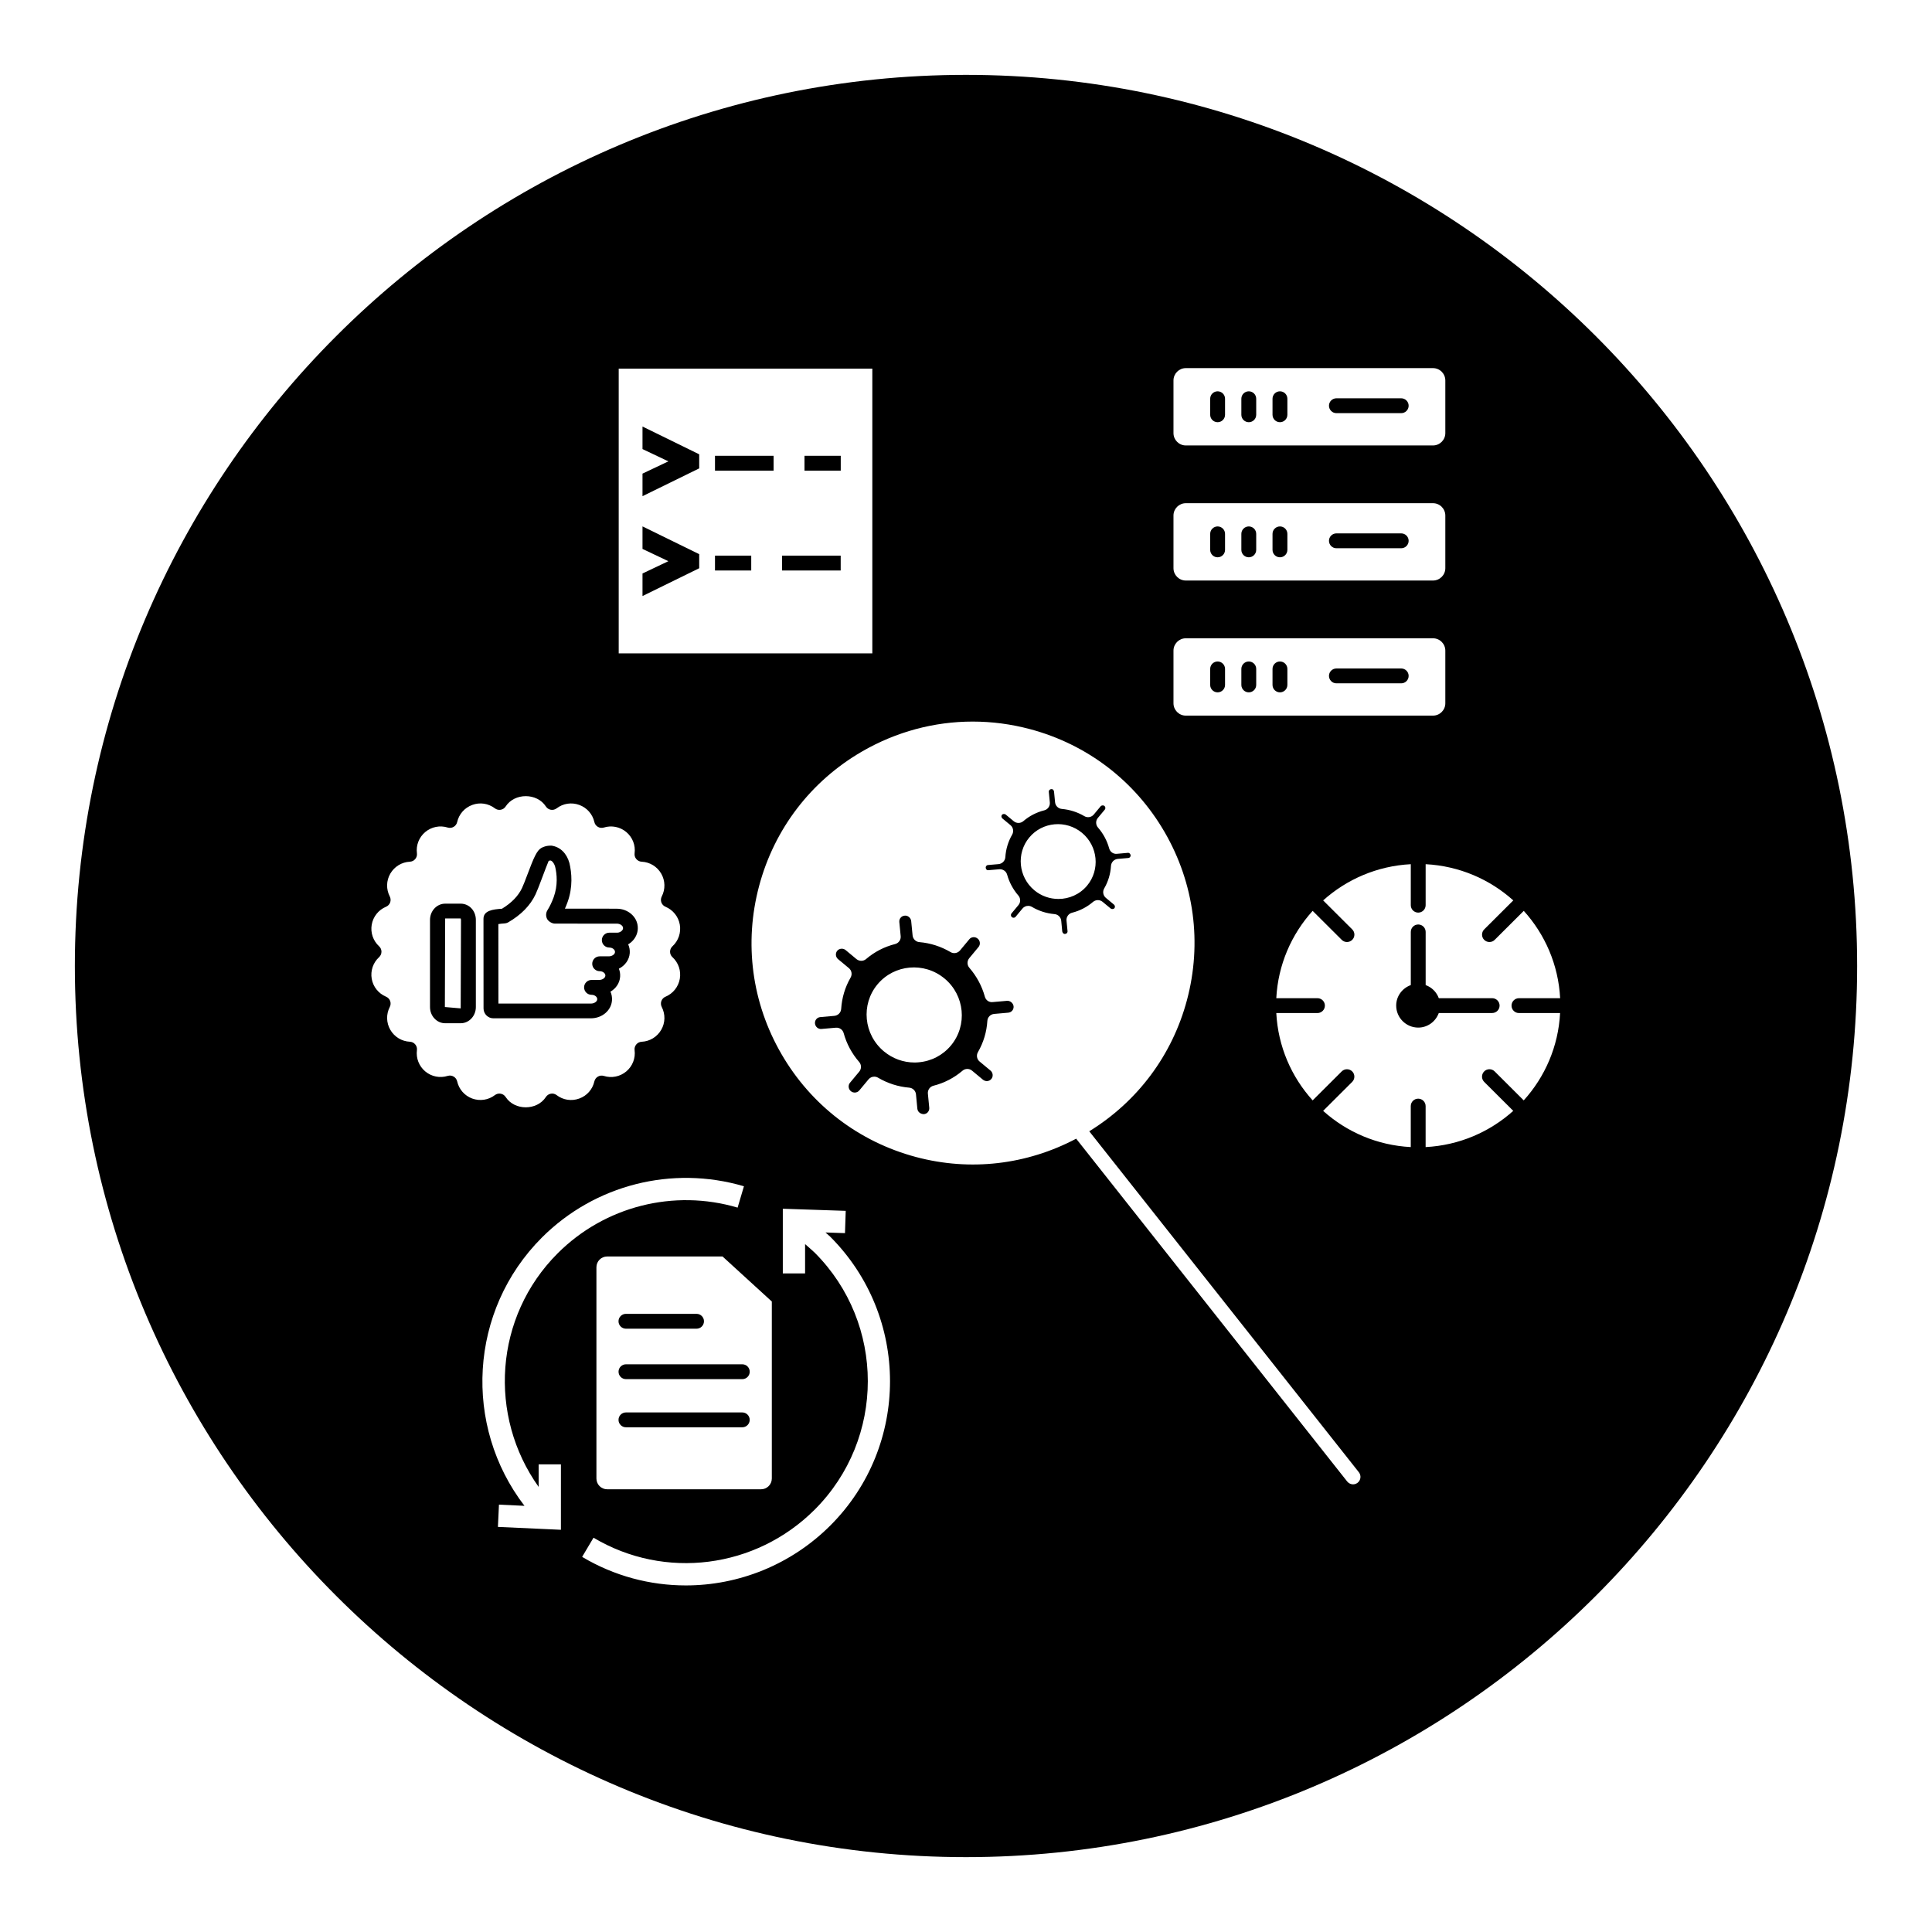 <?xml version="1.0" encoding="UTF-8"?>
<!-- Uploaded to: ICON Repo, www.svgrepo.com, Generator: ICON Repo Mixer Tools -->
<svg fill="#000000" width="800px" height="800px" version="1.1" viewBox="144 144 512 512" xmlns="http://www.w3.org/2000/svg">
 <g>
  <path d="m351.26 291.25h15.531v3.938h-15.531z"/>
  <path d="m357.2 264.79h9.605v3.938h-9.605z"/>
  <path d="m266.09 383.48h-4.117c-2.211 0-4.016 1.93-4.016 4.297v23.105c0 2.363 1.801 4.289 4.016 4.289h4.117c2.211 0 4.016-1.93 4.016-4.289v-23.105c0-2.41-1.762-4.297-4.016-4.297zm0 27.754-4.195-0.363 0.078-23.473h4.117l0.082 0.371z"/>
  <path d="m474.94 291.69c1.086 0 1.969-0.883 1.969-1.969v-4.242c0-1.086-0.883-1.969-1.969-1.969-1.086 0-1.969 0.883-1.969 1.969v4.242c0 1.086 0.883 1.969 1.969 1.969z"/>
  <path d="m466.68 291.69c1.086 0 1.969-0.883 1.969-1.969v-4.242c0-1.086-0.883-1.969-1.969-1.969-1.086 0-1.969 0.883-1.969 1.969v4.242c0 1.086 0.883 1.969 1.969 1.969z"/>
  <path d="m274.74 413.86h25.883c2.945 0 5.391-2.102 5.559-4.762 0.055-0.797-0.078-1.582-0.402-2.297 1.449-0.844 2.449-2.289 2.559-3.969 0.055-0.73-0.062-1.449-0.332-2.117 1.621-0.812 2.762-2.356 2.883-4.141 0.055-0.812-0.086-1.59-0.418-2.312 0.48-0.285 0.922-0.645 1.289-1.062 0.906-1.016 1.355-2.297 1.25-3.621-0.18-2.668-2.621-4.762-5.559-4.762 0 0-8.824-0.047-13.746-0.008 0.242-0.535 0.465-1.094 0.676-1.668 1.504-4.109 1.117-7.902 0.52-10.43-0.699-2.527-2.41-4.273-4.738-4.606-0.227-0.008-1.395-0.078-2.644 0.574-1.242 0.668-2.016 2.481-3.754 7.094-0.52 1.379-1.016 2.691-1.418 3.551-0.992 2.109-2.785 3.961-5.32 5.496-2.394 0.164-4.902 0.465-4.902 2.676l0.016 23.758c0.012 1.434 1.176 2.606 2.602 2.606zm3.023-25.148c0.301-0.023 0.59-0.109 0.859-0.25 3.457-1.992 5.91-4.496 7.305-7.453 0.434-0.938 0.977-2.356 1.535-3.84 0.652-1.738 1.754-4.66 1.93-5.008 0.242-0.133 0.504-0.125 0.535-0.109 0.309 0.047 0.906 0.621 1.195 1.652 0.465 1.93 0.762 4.902-0.402 8.094-0.473 1.289-1.031 2.441-1.637 3.41-0.449 0.715-0.473 1.621-0.07 2.363 0.348 0.629 1.309 1.195 2.031 1.195h0.008c3.086-0.016 16.422 0.008 16.422 0.008 0.836 0 1.598 0.512 1.637 1.109v0.008c0.023 0.262-0.07 0.496-0.27 0.715-0.301 0.34-0.797 0.551-1.25 0.566h-2.125c-1.086 0-1.969 0.883-1.969 1.969s0.883 1.969 1.969 1.969c0.488 0 0.938 0.18 1.227 0.488 0.203 0.219 0.301 0.465 0.285 0.738-0.039 0.59-0.805 1.102-1.637 1.102h-2.426c-1.086 0-1.969 0.883-1.969 1.969s0.883 1.969 1.969 1.969c0.488 0 0.938 0.18 1.227 0.488 0.203 0.211 0.301 0.465 0.285 0.723-0.039 0.59-0.805 1.109-1.637 1.109h-2.031c-1.086 0-1.969 0.883-1.969 1.969 0 1.086 0.883 1.969 1.969 1.969 0.488 0 0.945 0.18 1.234 0.488 0.195 0.219 0.301 0.465 0.277 0.738-0.039 0.582-0.805 1.094-1.637 1.094h-24.547l-0.016-21.059c0.383-0.082 0.938-0.129 1.691-0.184z"/>
  <path d="m466.68 327.48c1.086 0 1.969-0.883 1.969-1.969v-4.242c0-1.086-0.883-1.969-1.969-1.969-1.086 0-1.969 0.883-1.969 1.969v4.242c0 1.09 0.883 1.969 1.969 1.969z"/>
  <path d="m333.48 291.25h9.605v3.938h-9.605z"/>
  <path d="m474.94 327.48c1.086 0 1.969-0.883 1.969-1.969v-4.242c0-1.086-0.883-1.969-1.969-1.969-1.086 0-1.969 0.883-1.969 1.969v4.242c0 1.09 0.883 1.969 1.969 1.969z"/>
  <path d="m483.2 327.48c1.086 0 1.969-0.883 1.969-1.969v-4.242c0-1.086-0.883-1.969-1.969-1.969-1.086 0-1.969 0.883-1.969 1.969v4.242c0 1.09 0.883 1.969 1.969 1.969z"/>
  <path d="m498.16 325.09h17.176c1.086 0 1.969-0.883 1.969-1.969 0-1.086-0.883-1.969-1.969-1.969h-17.176c-1.086 0-1.969 0.883-1.969 1.969 0.008 1.086 0.883 1.969 1.969 1.969z"/>
  <path d="m314.27 263.01 6.856 3.254-6.856 3.25v5.977l15.027-7.363v-3.731l-15.027-7.359z"/>
  <path d="m314.27 289.47 6.856 3.25-6.856 3.258v5.977l15.027-7.367v-3.727l-15.027-7.359z"/>
  <path d="m333.48 264.79h15.531v3.938h-15.531z"/>
  <path d="m483.2 291.69c1.086 0 1.969-0.883 1.969-1.969v-4.242c0-1.086-0.883-1.969-1.969-1.969-1.086 0-1.969 0.883-1.969 1.969v4.242c0 1.086 0.883 1.969 1.969 1.969z"/>
  <path d="m474.94 255.89c1.086 0 1.969-0.883 1.969-1.969v-4.25c0-1.086-0.883-1.969-1.969-1.969-1.086 0-1.969 0.883-1.969 1.969v4.25c0 1.086 0.883 1.969 1.969 1.969z"/>
  <path d="m483.2 255.89c1.086 0 1.969-0.883 1.969-1.969v-4.25c0-1.086-0.883-1.969-1.969-1.969-1.086 0-1.969 0.883-1.969 1.969v4.25c0 1.086 0.883 1.969 1.969 1.969z"/>
  <path d="m498.16 253.49h17.176c1.086 0 1.969-0.883 1.969-1.969 0-1.086-0.883-1.969-1.969-1.969h-17.176c-1.086 0-1.969 0.883-1.969 1.969 0.008 1.086 0.883 1.969 1.969 1.969z"/>
  <path d="m400 163.84c-130.22 0-236.16 105.95-236.16 236.16s105.94 236.16 236.16 236.16 236.16-105.94 236.16-236.16c0.004-130.22-105.94-236.16-236.16-236.16zm54.984 80.988c0-1.812 1.473-3.273 3.273-3.273h65.496c1.812 0 3.273 1.473 3.273 3.273v13.949c0 1.812-1.473 3.273-3.273 3.273h-65.496c-1.812 0-3.273-1.473-3.273-3.273zm0 35.797c0-1.812 1.473-3.273 3.273-3.273h65.496c1.812 0 3.273 1.473 3.273 3.273v13.949c0 1.812-1.473 3.273-3.273 3.273h-65.496c-1.812 0-3.273-1.473-3.273-3.273zm0 35.801c0-1.812 1.473-3.273 3.273-3.273h65.496c1.812 0 3.273 1.473 3.273 3.273v13.949c0 1.812-1.473 3.273-3.273 3.273h-65.496c-1.812 0-3.273-1.473-3.273-3.273zm-147.02-74.738h67.211v75.461h-67.211zm-42.812 188.88c-0.125-0.535-0.465-1-0.938-1.266-0.473-0.285-1.047-0.34-1.566-0.18-2.07 0.645-4.297 0.195-5.953-1.188-1.66-1.395-2.481-3.504-2.203-5.644 0.07-0.543-0.094-1.094-0.449-1.512-0.348-0.426-0.859-0.676-1.41-0.707-2.172-0.102-4.109-1.281-5.195-3.156-1.078-1.867-1.133-4.141-0.141-6.062 0.25-0.488 0.285-1.062 0.102-1.574-0.188-0.52-0.582-0.93-1.086-1.141-2-0.844-3.426-2.613-3.801-4.731-0.371-2.133 0.355-4.281 1.945-5.746 0.402-0.371 0.637-0.891 0.637-1.441 0-0.551-0.227-1.07-0.629-1.441-1.598-1.473-2.32-3.621-1.953-5.746 0.379-2.125 1.793-3.898 3.801-4.738 0.504-0.211 0.898-0.621 1.086-1.141 0.18-0.512 0.148-1.086-0.102-1.574-0.992-1.93-0.945-4.195 0.141-6.062 1.086-1.867 3.023-3.055 5.195-3.156 0.551-0.031 1.062-0.285 1.41-0.707 0.355-0.418 0.52-0.969 0.449-1.512-0.277-2.148 0.551-4.258 2.203-5.644 1.66-1.387 3.891-1.836 5.953-1.188 0.52 0.156 1.094 0.102 1.566-0.18 0.473-0.27 0.812-0.73 0.938-1.266 0.473-2.109 1.969-3.809 4.008-4.551 2.039-0.754 4.273-0.402 6 0.914 0.441 0.332 0.992 0.465 1.527 0.371 0.543-0.094 1.016-0.41 1.316-0.875 2.356-3.644 8.305-3.644 10.66 0 0.301 0.465 0.77 0.781 1.316 0.875 0.535 0.094 1.086-0.039 1.527-0.371 1.723-1.316 3.953-1.66 6-0.914 2.031 0.738 3.535 2.441 4.008 4.551 0.125 0.535 0.465 1 0.938 1.266 0.473 0.285 1.039 0.332 1.566 0.18 2.07-0.645 4.297-0.195 5.953 1.188 1.66 1.395 2.481 3.504 2.203 5.644-0.07 0.543 0.094 1.094 0.449 1.512 0.348 0.426 0.859 0.676 1.41 0.707 2.172 0.102 4.109 1.281 5.195 3.156 1.078 1.867 1.133 4.141 0.141 6.062-0.25 0.488-0.285 1.062-0.102 1.574 0.188 0.52 0.582 0.93 1.086 1.141 2 0.844 3.426 2.613 3.801 4.731 0.371 2.133-0.355 4.281-1.953 5.754-0.402 0.371-0.629 0.898-0.629 1.441 0 0.551 0.227 1.078 0.637 1.441 1.59 1.473 2.32 3.613 1.945 5.746-0.379 2.125-1.793 3.898-3.801 4.738-0.504 0.211-0.898 0.621-1.086 1.141-0.18 0.512-0.148 1.086 0.102 1.574 0.992 1.93 0.945 4.195-0.141 6.062-1.086 1.867-3.023 3.055-5.195 3.156-0.551 0.031-1.062 0.285-1.41 0.707-0.355 0.418-0.52 0.969-0.449 1.512 0.277 2.148-0.551 4.258-2.203 5.644-1.66 1.387-3.891 1.836-5.953 1.188-0.527-0.156-1.094-0.102-1.566 0.18-0.473 0.27-0.812 0.73-0.938 1.266-0.48 2.117-1.969 3.816-4.008 4.551-2.047 0.746-4.281 0.402-6-0.914-0.441-0.34-1-0.473-1.527-0.371-0.543 0.094-1.016 0.41-1.316 0.875-2.356 3.644-8.305 3.644-10.66 0-0.301-0.465-0.77-0.781-1.316-0.875-0.109-0.023-0.227-0.031-0.34-0.031-0.426 0-0.844 0.141-1.195 0.402-1.723 1.316-3.969 1.645-6 0.914-2.035-0.75-3.527-2.449-4-4.559zm27.504 118.84-16.703-0.762 0.277-5.902 6.762 0.316c-16.262-21.184-14.754-51.711 4.621-71.102 14.004-13.988 34.496-19.191 53.539-13.586l-1.676 5.66c-16.941-5-35.219-0.348-47.68 12.105-16.863 16.855-18.453 43.121-5.047 61.914v-5.977h5.902l-0.004 17.332zm55.883-60.496v46.91c0 1.574-1.273 2.852-2.852 2.852h-40.777c-1.574 0-2.852-1.273-2.852-2.852v-55.992c0-1.574 1.281-2.852 2.852-2.852h30.566zm15.539 59.332c-10.477 10.469-24.348 15.91-38.328 15.91-9.438 0-18.941-2.473-27.48-7.566l3.016-5.078c18.895 11.242 42.98 8.172 58.621-7.445 18.766-18.773 18.766-49.324-0.008-68.102-0.762-0.707-1.652-1.496-2.543-2.266v7.769h-5.902v-17.137l16.672 0.559-0.195 5.902-5.164-0.172c0.402 0.363 0.867 0.754 1.242 1.109 21.129 21.141 21.129 55.441 0.07 76.516zm139.71-11.305c-0.363 0.285-0.789 0.426-1.219 0.426-0.574 0-1.148-0.262-1.543-0.746l-71.828-90.855c-13.098 6.918-28.062 8.691-42.453 4.856-15.145-4.039-27.812-13.738-35.66-27.301-7.856-13.562-9.957-29.371-5.918-44.516s13.738-27.812 27.301-35.66c9.055-5.234 19.113-7.918 29.309-7.918 5.078 0 10.18 0.668 15.207 2.008 15.145 4.039 27.812 13.738 35.66 27.293 7.848 13.562 9.949 29.379 5.91 44.516-3.898 14.602-13.082 26.859-25.891 34.762l71.461 90.371c0.66 0.852 0.52 2.094-0.336 2.766zm42.742-124.47h10.91c-0.465 8.879-4.023 16.941-9.637 23.145l-7.707-7.684c-0.77-0.77-2.016-0.762-2.777 0.008-0.77 0.77-0.762 2.016 0.008 2.777l7.699 7.676c-6.227 5.59-14.312 9.133-23.223 9.598v-10.863c0-1.086-0.883-1.969-1.969-1.969-1.086 0-1.969 0.883-1.969 1.969v10.863c-8.91-0.465-16.996-4-23.223-9.598l7.699-7.676c0.77-0.77 0.77-2.016 0.008-2.777-0.77-0.77-2.016-0.77-2.777-0.008l-7.707 7.684c-5.613-6.203-9.172-14.266-9.637-23.145h10.91c1.086 0 1.969-0.883 1.969-1.969 0-1.086-0.883-1.969-1.969-1.969h-10.91c0.465-8.879 4.023-16.941 9.637-23.145l7.707 7.684c0.387 0.387 0.891 0.574 1.387 0.574s1.008-0.195 1.395-0.574c0.77-0.77 0.762-2.016-0.008-2.777l-7.699-7.676c6.227-5.59 14.312-9.133 23.223-9.598v10.863c0 1.086 0.883 1.969 1.969 1.969s1.969-0.883 1.969-1.969v-10.863c8.91 0.465 16.996 4 23.223 9.598l-7.699 7.676c-0.77 0.77-0.77 2.016-0.008 2.777 0.387 0.387 0.891 0.574 1.395 0.574s1.008-0.188 1.387-0.574l7.707-7.684c5.613 6.203 9.172 14.266 9.637 23.145h-10.91c-1.086 0-1.969 0.883-1.969 1.969-0.008 1.086 0.875 1.969 1.961 1.969z"/>
  <path d="m410.85 409.23-3.785 0.332c-0.992 0.109-1.82-0.52-2.07-1.441-0.781-2.824-2.164-5.398-4.109-7.652-0.629-0.723-0.637-1.801-0.023-2.543l2.457-2.961c0.262-0.316 0.387-0.723 0.348-1.141-0.039-0.426-0.242-0.812-0.574-1.086-0.34-0.285-0.797-0.418-1.18-0.371-0.418 0.039-0.789 0.234-1.047 0.551v0.008l-2.457 2.953c-0.613 0.738-1.684 0.93-2.504 0.434-2.566-1.504-5.344-2.394-8.273-2.644-0.945-0.078-1.691-0.828-1.785-1.77l-0.371-3.785c-0.086-0.883-0.898-1.566-1.746-1.457-0.418 0.039-0.789 0.227-1.055 0.551-0.27 0.316-0.387 0.723-0.348 1.141l0.363 3.738c0.094 0.969-0.535 1.859-1.473 2.094-2.867 0.723-5.457 2.062-7.699 3.977-0.723 0.621-1.793 0.621-2.543 0.016l-2.867-2.387c-0.676-0.566-1.676-0.473-2.234 0.18-0.262 0.316-0.387 0.715-0.348 1.133 0.039 0.426 0.242 0.812 0.574 1.086l2.875 2.387c0.73 0.605 0.922 1.66 0.441 2.496-1.473 2.551-2.305 5.336-2.496 8.297-0.062 0.977-0.82 1.746-1.793 1.844l-3.746 0.332c-0.418 0.039-0.789 0.227-1.055 0.551-0.27 0.316-0.387 0.723-0.348 1.141 0.086 0.875 0.859 1.543 1.746 1.449l3.793-0.332c0.961-0.078 1.812 0.52 2.062 1.441 0.781 2.832 2.164 5.406 4.109 7.644 0.629 0.723 0.645 1.812 0.023 2.551l-2.457 2.953c-0.551 0.66-0.449 1.66 0.227 2.227 0.676 0.566 1.676 0.48 2.234-0.18l2.457-2.953c0.387-0.465 0.945-0.707 1.512-0.707 0.348 0 0.684 0.086 1 0.27 2.559 1.504 5.336 2.394 8.266 2.644 0.945 0.078 1.707 0.828 1.793 1.77l0.363 3.793c0.086 0.875 0.844 1.457 1.746 1.457 0.426-0.039 0.797-0.227 1.062-0.551 0.262-0.324 0.387-0.723 0.348-1.148l-0.363-3.738c-0.094-0.969 0.535-1.859 1.48-2.094 2.824-0.707 5.488-2.086 7.691-3.977 0.723-0.621 1.793-0.637 2.535-0.016l2.875 2.387c0.34 0.277 0.797 0.418 1.18 0.371 0.418-0.039 0.781-0.234 1.047-0.551 0.27-0.324 0.395-0.723 0.355-1.148s-0.242-0.812-0.574-1.086l-2.875-2.387c-0.738-0.605-0.93-1.66-0.449-2.496 1.473-2.559 2.312-5.344 2.496-8.289 0.055-0.969 0.82-1.746 1.793-1.836l3.746-0.332c0.418-0.039 0.797-0.227 1.062-0.551 0.27-0.316 0.387-0.723 0.348-1.148-0.102-0.859-0.93-1.523-1.762-1.438zm-14.84 11.832c-2.148 2.582-5.18 4.164-8.535 4.457-0.371 0.039-0.746 0.055-1.117 0.055-2.961 0-5.809-1.031-8.117-2.953-5.367-4.465-6.133-12.43-1.707-17.742 4.434-5.328 12.398-6.031 17.766-1.566h0.008c5.371 4.457 6.133 12.422 1.703 17.75z"/>
  <path d="m539.44 408.53h-14.145c-0.59-1.621-1.852-2.883-3.481-3.473v-14.09c0-1.086-0.883-1.969-1.969-1.969s-1.969 0.883-1.969 1.969v14.09c-2.242 0.812-3.871 2.914-3.871 5.434 0 3.211 2.621 5.832 5.84 5.832 2.519 0 4.629-1.621 5.449-3.863h14.145c1.086 0 1.969-0.883 1.969-1.969-0.004-1.086-0.891-1.961-1.969-1.961z"/>
  <path d="m426.31 391.49c0.227-0.023 0.371-0.141 0.457-0.242 0.055-0.062 0.164-0.242 0.141-0.488l-0.27-2.785c-0.094-0.969 0.535-1.859 1.473-2.094 2.07-0.52 3.938-1.488 5.551-2.867 0.723-0.613 1.793-0.637 2.535-0.023l2.148 1.777c0.25 0.211 0.762 0.172 0.977-0.062 0.234-0.285 0.188-0.723-0.109-0.977l-2.148-1.785c-0.738-0.613-0.922-1.668-0.441-2.496 1.062-1.844 1.668-3.84 1.801-5.984 0.062-0.977 0.82-1.746 1.785-1.844l2.801-0.242c0.25-0.023 0.387-0.148 0.457-0.227 0.07-0.086 0.172-0.262 0.156-0.496-0.039-0.387-0.371-0.715-0.781-0.637l-2.832 0.25c-0.992 0.109-1.82-0.52-2.07-1.441-0.566-2.047-1.559-3.906-2.969-5.527-0.629-0.723-0.645-1.812-0.023-2.543l1.844-2.211c0.234-0.285 0.18-0.723-0.109-0.969-0.242-0.211-0.754-0.172-0.969 0.062l-1.844 2.211c-0.613 0.746-1.684 0.93-2.504 0.441-1.852-1.086-3.856-1.723-5.977-1.914-0.945-0.086-1.691-0.828-1.785-1.77l-0.277-2.832c-0.039-0.387-0.355-0.723-0.77-0.637-0.234 0.023-0.379 0.141-0.465 0.234-0.078 0.094-0.164 0.25-0.148 0.488l0.27 2.793c0.094 0.969-0.535 1.859-1.473 2.094-2.07 0.52-3.938 1.488-5.551 2.867-0.73 0.621-1.793 0.637-2.535 0.023l-2.148-1.785c-0.262-0.211-0.762-0.18-0.977 0.07-0.234 0.285-0.18 0.723 0.109 0.969l2.148 1.785c0.73 0.613 0.922 1.66 0.449 2.496-1.062 1.844-1.676 3.856-1.812 5.984-0.062 0.977-0.828 1.746-1.793 1.844l-2.801 0.242c-0.227 0.016-0.371 0.141-0.449 0.227-0.078 0.094-0.172 0.262-0.156 0.496 0.039 0.387 0.285 0.723 0.781 0.637l2.832-0.242c0.961-0.062 1.812 0.527 2.062 1.441 0.559 2.016 1.582 3.922 2.969 5.519 0.629 0.723 0.645 1.812 0.023 2.543l-1.844 2.211c-0.234 0.285-0.188 0.723 0.109 0.977 0.301 0.242 0.723 0.211 0.969-0.07l1.836-2.211c0.387-0.465 0.945-0.707 1.512-0.707 0.348 0 0.684 0.086 0.992 0.27 1.859 1.094 3.871 1.73 5.984 1.914 0.945 0.078 1.699 0.828 1.785 1.77l0.27 2.832c0.062 0.383 0.418 0.742 0.805 0.641zm-1.82-9.258c-2.25 0-4.519-0.754-6.383-2.305-4.227-3.519-4.824-9.793-1.34-13.98 3.488-4.188 9.754-4.738 13.98-1.234 0 0.008 0.008 0.008 0.008 0.008 4.219 3.512 4.824 9.785 1.34 13.973-1.953 2.336-4.762 3.539-7.606 3.539z"/>
  <path d="m340.71 518.31h-30.828c-1.086 0-1.969 0.883-1.969 1.969 0 1.086 0.883 1.969 1.969 1.969h30.828c1.086 0 1.969-0.883 1.969-1.969 0-1.09-0.883-1.969-1.969-1.969z"/>
  <path d="m307.92 507.52c0 1.086 0.883 1.969 1.969 1.969h30.828c1.086 0 1.969-0.883 1.969-1.969 0-1.086-0.883-1.969-1.969-1.969h-30.828c-1.086 0-1.969 0.883-1.969 1.969z"/>
  <path d="m309.88 496.12h18.711c1.086 0 1.969-0.883 1.969-1.969 0-1.086-0.883-1.969-1.969-1.969h-18.711c-1.086 0-1.969 0.883-1.969 1.969 0 1.086 0.891 1.969 1.969 1.969z"/>
  <path d="m498.16 289.29h17.176c1.086 0 1.969-0.883 1.969-1.969 0-1.086-0.883-1.969-1.969-1.969h-17.176c-1.086 0-1.969 0.883-1.969 1.969 0.008 1.09 0.883 1.969 1.969 1.969z"/>
  <path d="m466.68 255.89c1.086 0 1.969-0.883 1.969-1.969v-4.25c0-1.086-0.883-1.969-1.969-1.969-1.086 0-1.969 0.883-1.969 1.969v4.25c0 1.086 0.883 1.969 1.969 1.969z"/>
 </g>
</svg>